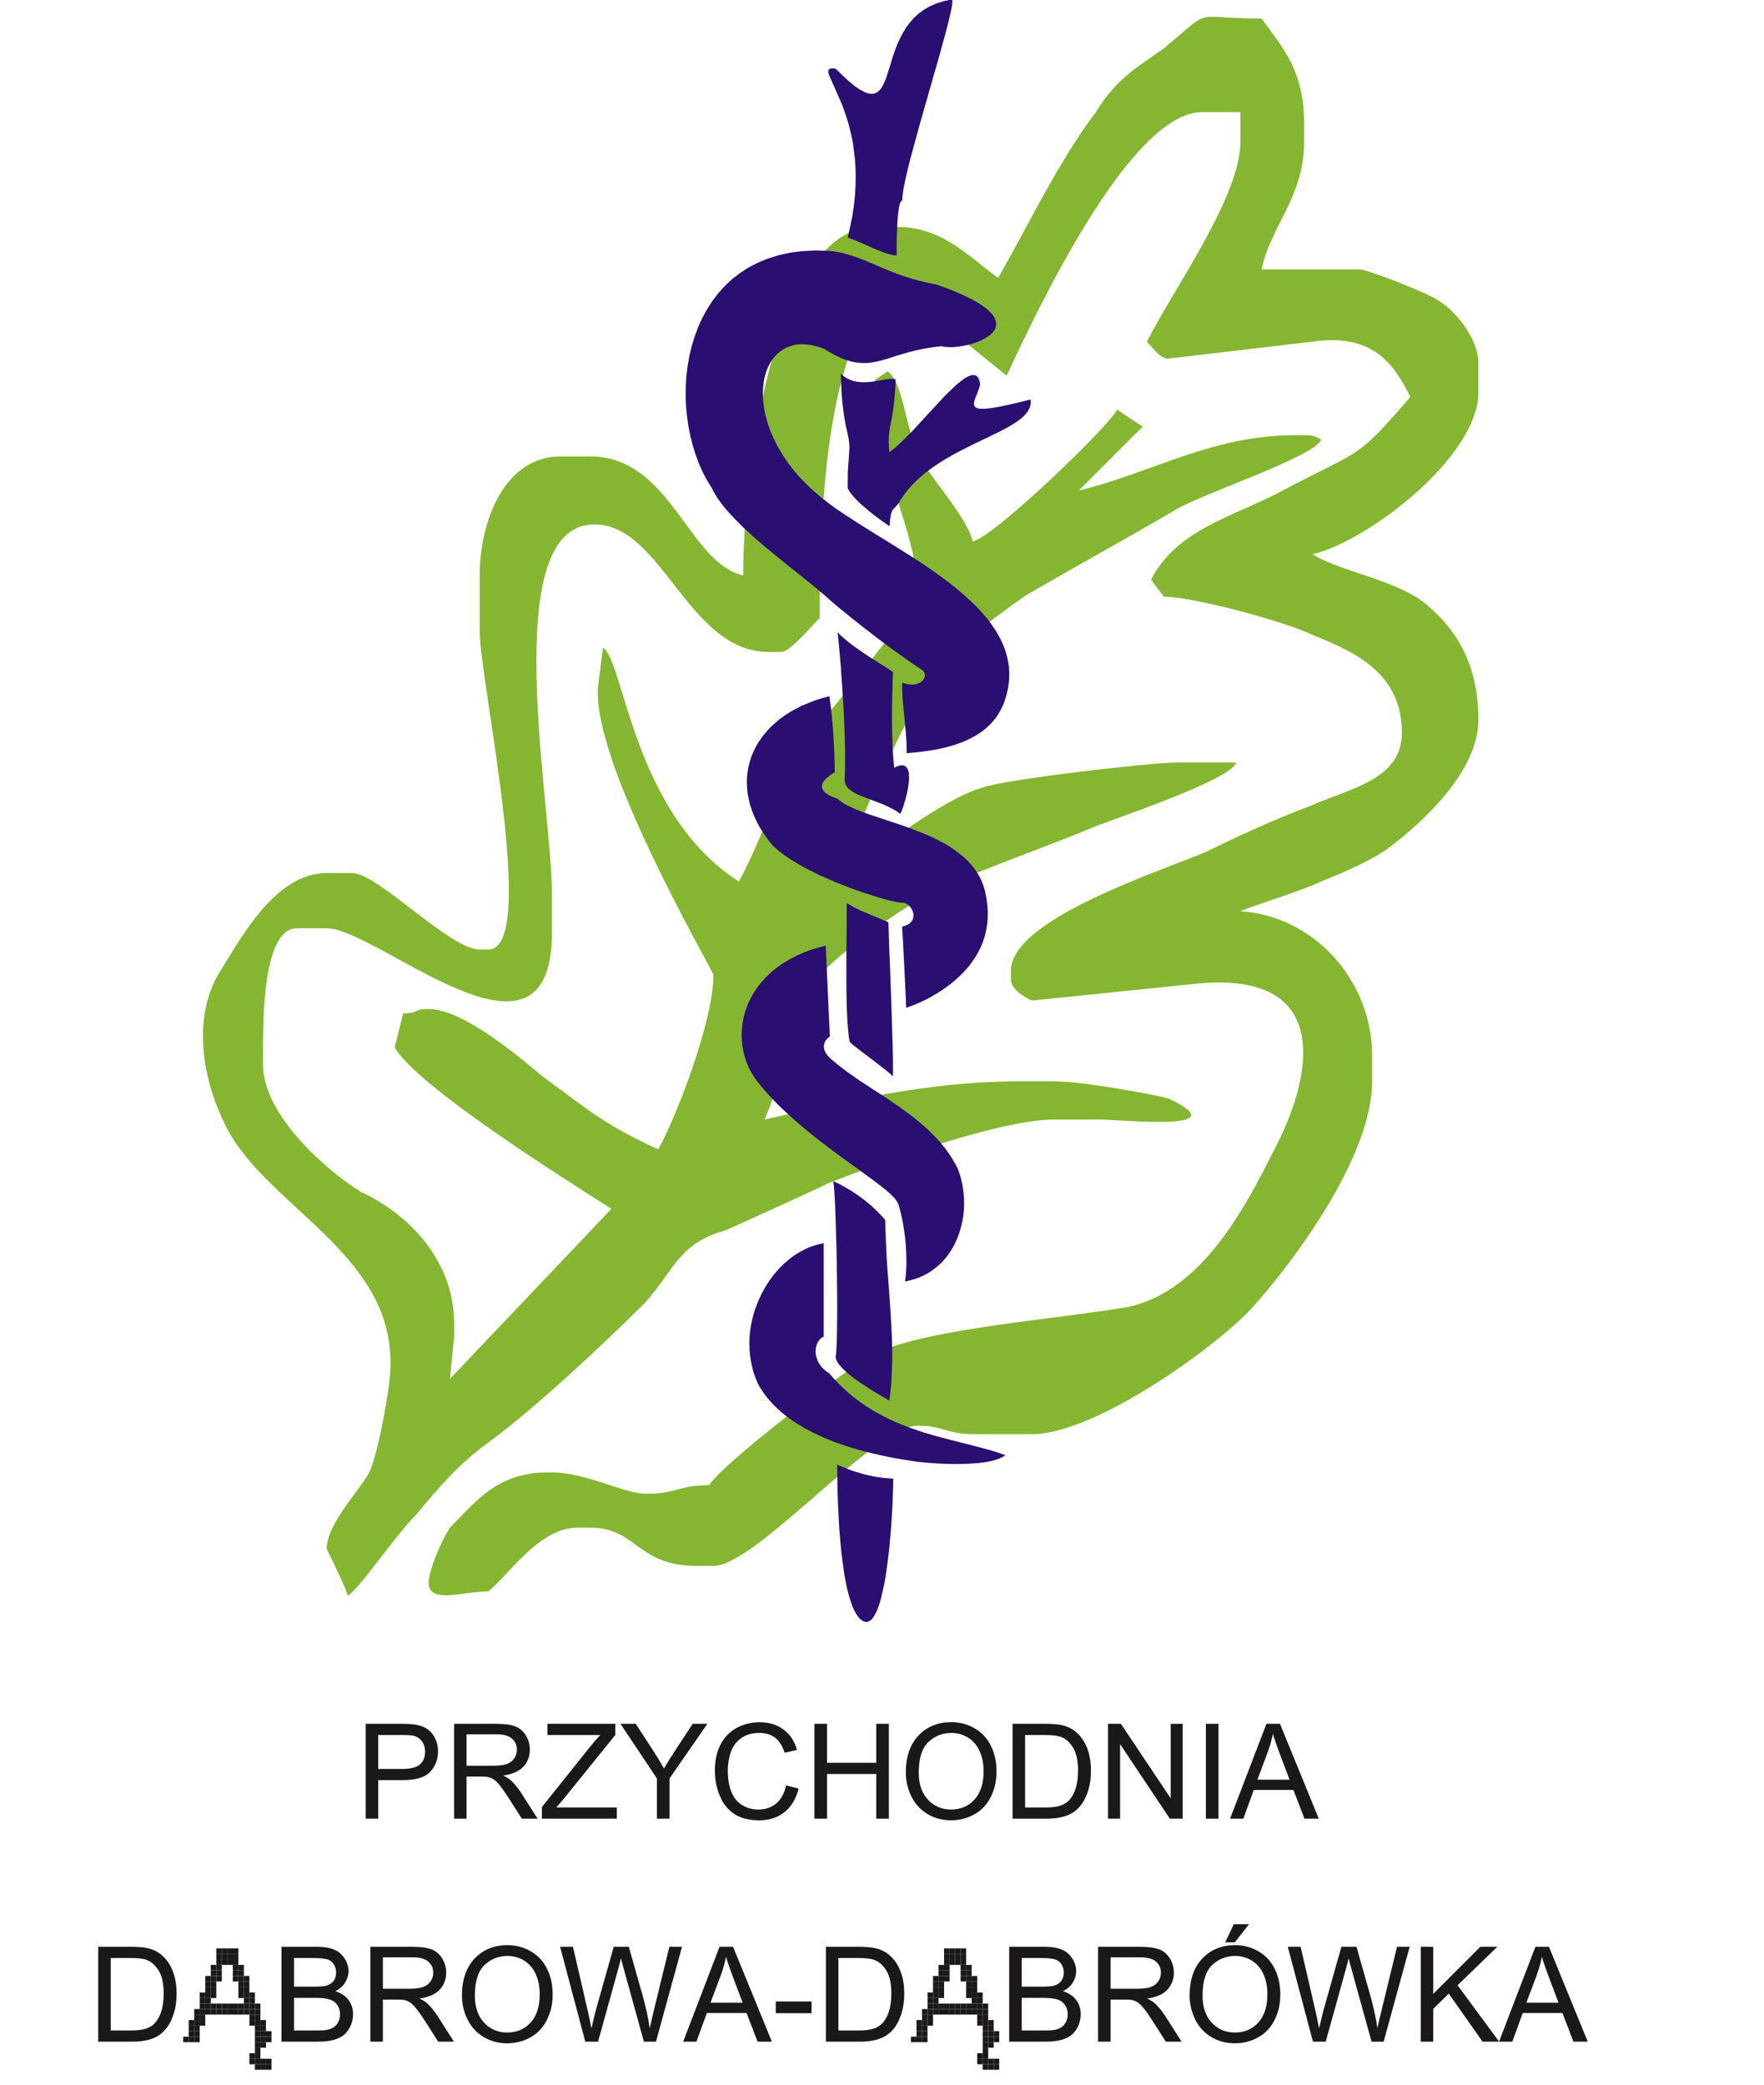 <?xml version="1.0" encoding="UTF-8"?>
<svg xmlns="http://www.w3.org/2000/svg" xmlns:xlink="http://www.w3.org/1999/xlink" width="319.7pt" height="377.7pt" viewBox="0 0 319.7 377.7" version="1.1">
<defs>
<g>
<symbol overflow="visible" id="glyph0-0">
<path style="stroke:none;" d="M 3 0 L 3 -15 L 15 -15 L 15 0 Z M 3.375 -0.375 L 14.625 -0.375 L 14.625 -14.625 L 3.375 -14.625 Z M 3.375 -0.375 "/>
</symbol>
<symbol overflow="visible" id="glyph0-1">
<path style="stroke:none;" d="M 1.859 0 L 1.859 -17.188 L 8.328 -17.188 C 9.473 -17.188 10.348 -17.129 10.953 -17.016 C 11.793 -16.879 12.5 -16.613 13.062 -16.219 C 13.633 -15.82 14.094 -15.262 14.438 -14.547 C 14.789 -13.836 14.969 -13.059 14.969 -12.219 C 14.969 -10.75 14.496 -9.508 13.562 -8.5 C 12.633 -7.488 10.957 -6.984 8.531 -6.984 L 4.125 -6.984 L 4.125 0 Z M 4.125 -9.016 L 8.562 -9.016 C 10.027 -9.016 11.07 -9.285 11.688 -9.828 C 12.309 -10.379 12.625 -11.148 12.625 -12.141 C 12.625 -12.855 12.441 -13.473 12.078 -13.984 C 11.711 -14.492 11.23 -14.832 10.641 -15 C 10.254 -15.102 9.543 -15.156 8.516 -15.156 L 4.125 -15.156 Z M 4.125 -9.016 "/>
</symbol>
<symbol overflow="visible" id="glyph0-2">
<path style="stroke:none;" d="M 1.891 0 L 1.891 -17.188 L 9.5 -17.188 C 11.027 -17.188 12.191 -17.027 12.984 -16.719 C 13.785 -16.406 14.426 -15.855 14.906 -15.078 C 15.383 -14.297 15.625 -13.434 15.625 -12.5 C 15.625 -11.281 15.227 -10.246 14.438 -9.406 C 13.645 -8.57 12.426 -8.039 10.781 -7.812 C 11.383 -7.531 11.844 -7.246 12.156 -6.969 C 12.82 -6.352 13.453 -5.586 14.047 -4.672 L 17.031 0 L 14.172 0 L 11.891 -3.578 C 11.234 -4.605 10.684 -5.395 10.25 -5.938 C 9.82 -6.488 9.434 -6.875 9.094 -7.094 C 8.758 -7.309 8.414 -7.461 8.062 -7.547 C 7.801 -7.598 7.379 -7.625 6.797 -7.625 L 4.156 -7.625 L 4.156 0 Z M 4.156 -9.594 L 9.047 -9.594 C 10.086 -9.594 10.898 -9.703 11.484 -9.922 C 12.066 -10.137 12.508 -10.484 12.812 -10.953 C 13.121 -11.418 13.281 -11.938 13.281 -12.5 C 13.281 -13.309 12.98 -13.977 12.391 -14.5 C 11.805 -15.02 10.871 -15.281 9.594 -15.281 L 4.156 -15.281 Z M 4.156 -9.594 "/>
</symbol>
<symbol overflow="visible" id="glyph0-3">
<path style="stroke:none;" d="M 0.484 0 L 0.484 -2.109 L 9.281 -13.109 C 9.902 -13.887 10.5 -14.57 11.062 -15.156 L 1.484 -15.156 L 1.484 -17.188 L 13.781 -17.188 L 13.781 -15.156 L 4.141 -3.234 L 3.094 -2.031 L 14.062 -2.031 L 14.062 0 Z M 0.484 0 "/>
</symbol>
<symbol overflow="visible" id="glyph0-4">
<path style="stroke:none;" d="M 6.688 0 L 6.688 -7.281 L 0.078 -17.188 L 2.844 -17.188 L 6.219 -12 C 6.84 -11.031 7.426 -10.059 7.969 -9.094 C 8.488 -9.988 9.113 -11 9.844 -12.125 L 13.172 -17.188 L 15.828 -17.188 L 8.969 -7.281 L 8.969 0 Z M 6.688 0 "/>
</symbol>
<symbol overflow="visible" id="glyph0-5">
<path style="stroke:none;" d="M 14.109 -6.031 L 16.391 -5.453 C 15.91 -3.586 15.051 -2.16 13.812 -1.172 C 12.57 -0.191 11.055 0.297 9.266 0.297 C 7.422 0.297 5.914 -0.078 4.75 -0.828 C 3.594 -1.586 2.711 -2.68 2.109 -4.109 C 1.504 -5.543 1.203 -7.082 1.203 -8.719 C 1.203 -10.508 1.539 -12.07 2.219 -13.406 C 2.902 -14.738 3.879 -15.75 5.141 -16.438 C 6.398 -17.121 7.789 -17.469 9.312 -17.469 C 11.027 -17.469 12.473 -17.027 13.641 -16.156 C 14.816 -15.281 15.633 -14.051 16.094 -12.469 L 13.859 -11.938 C 13.453 -13.184 12.867 -14.098 12.109 -14.672 C 11.359 -15.242 10.41 -15.531 9.266 -15.531 C 7.941 -15.531 6.836 -15.211 5.953 -14.578 C 5.066 -13.941 4.441 -13.09 4.078 -12.031 C 3.723 -10.969 3.547 -9.867 3.547 -8.734 C 3.547 -7.273 3.754 -5.996 4.172 -4.906 C 4.598 -3.812 5.258 -2.992 6.156 -2.453 C 7.059 -1.922 8.035 -1.656 9.078 -1.656 C 10.355 -1.656 11.438 -2.02 12.312 -2.75 C 13.195 -3.488 13.797 -4.582 14.109 -6.031 Z M 14.109 -6.031 "/>
</symbol>
<symbol overflow="visible" id="glyph0-6">
<path style="stroke:none;" d="M 1.922 0 L 1.922 -17.188 L 4.203 -17.188 L 4.203 -10.125 L 13.125 -10.125 L 13.125 -17.188 L 15.406 -17.188 L 15.406 0 L 13.125 0 L 13.125 -8.094 L 4.203 -8.094 L 4.203 0 Z M 1.922 0 "/>
</symbol>
<symbol overflow="visible" id="glyph0-7">
<path style="stroke:none;" d="M 1.156 -8.375 C 1.156 -11.215 1.922 -13.445 3.453 -15.062 C 4.98 -16.676 6.961 -17.484 9.391 -17.484 C 10.973 -17.484 12.398 -17.102 13.672 -16.344 C 14.949 -15.594 15.926 -14.535 16.594 -13.172 C 17.258 -11.816 17.594 -10.277 17.594 -8.562 C 17.594 -6.82 17.238 -5.262 16.531 -3.891 C 15.832 -2.516 14.836 -1.473 13.547 -0.766 C 12.254 -0.055 10.863 0.297 9.375 0.297 C 7.758 0.297 6.309 -0.094 5.031 -0.875 C 3.758 -1.652 2.793 -2.723 2.141 -4.078 C 1.484 -5.43 1.156 -6.863 1.156 -8.375 Z M 3.5 -8.328 C 3.5 -6.266 4.055 -4.633 5.172 -3.438 C 6.285 -2.25 7.68 -1.656 9.359 -1.656 C 11.074 -1.656 12.488 -2.254 13.594 -3.453 C 14.695 -4.66 15.25 -6.367 15.25 -8.578 C 15.25 -9.973 15.008 -11.191 14.531 -12.234 C 14.062 -13.285 13.367 -14.098 12.453 -14.672 C 11.547 -15.242 10.527 -15.531 9.406 -15.531 C 7.789 -15.531 6.398 -14.977 5.234 -13.875 C 4.078 -12.77 3.5 -10.918 3.5 -8.328 Z M 3.5 -8.328 "/>
</symbol>
<symbol overflow="visible" id="glyph0-8">
<path style="stroke:none;" d="M 1.859 0 L 1.859 -17.188 L 7.766 -17.188 C 9.105 -17.188 10.129 -17.102 10.828 -16.938 C 11.816 -16.707 12.656 -16.293 13.344 -15.703 C 14.246 -14.941 14.926 -13.961 15.375 -12.766 C 15.832 -11.578 16.062 -10.215 16.062 -8.688 C 16.062 -7.383 15.902 -6.227 15.594 -5.219 C 15.289 -4.207 14.898 -3.367 14.422 -2.703 C 13.953 -2.047 13.43 -1.527 12.859 -1.156 C 12.297 -0.781 11.613 -0.492 10.812 -0.297 C 10.008 -0.098 9.086 0 8.047 0 Z M 4.125 -2.031 L 7.797 -2.031 C 8.93 -2.031 9.816 -2.133 10.453 -2.344 C 11.098 -2.551 11.613 -2.848 12 -3.234 C 12.539 -3.773 12.961 -4.5 13.266 -5.406 C 13.566 -6.32 13.719 -7.426 13.719 -8.719 C 13.719 -10.52 13.418 -11.898 12.828 -12.859 C 12.234 -13.824 11.512 -14.473 10.672 -14.797 C 10.066 -15.035 9.086 -15.156 7.734 -15.156 L 4.125 -15.156 Z M 4.125 -2.031 "/>
</symbol>
<symbol overflow="visible" id="glyph0-9">
<path style="stroke:none;" d="M 1.828 0 L 1.828 -17.188 L 4.156 -17.188 L 13.188 -3.688 L 13.188 -17.188 L 15.359 -17.188 L 15.359 0 L 13.031 0 L 4.016 -13.5 L 4.016 0 Z M 1.828 0 "/>
</symbol>
<symbol overflow="visible" id="glyph0-10">
<path style="stroke:none;" d="M 2.234 0 L 2.234 -17.188 L 4.516 -17.188 L 4.516 0 Z M 2.234 0 "/>
</symbol>
<symbol overflow="visible" id="glyph0-11">
<path style="stroke:none;" d="M -0.031 0 L 6.562 -17.188 L 9.016 -17.188 L 16.047 0 L 13.453 0 L 11.453 -5.203 L 4.266 -5.203 L 2.375 0 Z M 4.922 -7.062 L 10.75 -7.062 L 8.953 -11.812 C 8.41 -13.258 8.004 -14.445 7.734 -15.375 C 7.516 -14.27 7.207 -13.176 6.812 -12.094 Z M 4.922 -7.062 "/>
</symbol>
<symbol overflow="visible" id="glyph0-12">
<path style="stroke:none;" d="M 1.766 0 L 1.766 -17.188 L 8.203 -17.188 C 9.512 -17.188 10.566 -17.008 11.359 -16.656 C 12.148 -16.312 12.77 -15.773 13.219 -15.047 C 13.676 -14.328 13.906 -13.57 13.906 -12.781 C 13.906 -12.051 13.699 -11.355 13.297 -10.703 C 12.898 -10.055 12.301 -9.535 11.5 -9.141 C 12.539 -8.836 13.336 -8.316 13.891 -7.578 C 14.449 -6.848 14.734 -5.98 14.734 -4.984 C 14.734 -4.18 14.559 -3.43 14.219 -2.734 C 13.883 -2.047 13.465 -1.512 12.969 -1.141 C 12.469 -0.766 11.836 -0.477 11.078 -0.281 C 10.328 -0.094 9.402 0 8.312 0 Z M 4.031 -9.969 L 7.75 -9.969 C 8.758 -9.969 9.484 -10.031 9.922 -10.156 C 10.492 -10.332 10.926 -10.617 11.219 -11.016 C 11.508 -11.41 11.656 -11.91 11.656 -12.516 C 11.656 -13.086 11.52 -13.586 11.25 -14.016 C 10.977 -14.449 10.586 -14.75 10.078 -14.906 C 9.566 -15.07 8.695 -15.156 7.469 -15.156 L 4.031 -15.156 Z M 4.031 -2.031 L 8.312 -2.031 C 9.039 -2.031 9.555 -2.055 9.859 -2.109 C 10.379 -2.199 10.816 -2.359 11.172 -2.578 C 11.523 -2.793 11.812 -3.113 12.031 -3.531 C 12.258 -3.945 12.375 -4.43 12.375 -4.984 C 12.375 -5.617 12.207 -6.172 11.875 -6.641 C 11.551 -7.117 11.098 -7.453 10.516 -7.641 C 9.93 -7.836 9.09 -7.938 8 -7.938 L 4.031 -7.938 Z M 4.031 -2.031 "/>
</symbol>
<symbol overflow="visible" id="glyph0-13">
<path style="stroke:none;" d="M 4.859 0 L 0.297 -17.188 L 2.625 -17.188 L 5.234 -5.922 C 5.512 -4.742 5.758 -3.57 5.969 -2.406 C 6.402 -4.238 6.66 -5.297 6.734 -5.578 L 10.016 -17.188 L 12.75 -17.188 L 15.219 -8.484 C 15.832 -6.328 16.273 -4.301 16.547 -2.406 C 16.762 -3.488 17.051 -4.734 17.406 -6.141 L 20.094 -17.188 L 22.391 -17.188 L 17.672 0 L 15.484 0 L 11.859 -13.094 C 11.555 -14.184 11.379 -14.859 11.328 -15.109 C 11.141 -14.316 10.965 -13.645 10.812 -13.094 L 7.172 0 Z M 4.859 0 "/>
</symbol>
<symbol overflow="visible" id="glyph0-14">
<path style="stroke:none;" d="M 0.766 -5.156 L 0.766 -7.281 L 7.25 -7.281 L 7.25 -5.156 Z M 0.766 -5.156 "/>
</symbol>
<symbol overflow="visible" id="glyph0-15">
<path style="stroke:none;" d="M 1.156 -8.375 C 1.156 -11.215 1.922 -13.445 3.453 -15.062 C 4.98 -16.676 6.961 -17.484 9.391 -17.484 C 10.973 -17.484 12.398 -17.102 13.672 -16.344 C 14.949 -15.594 15.926 -14.535 16.594 -13.172 C 17.258 -11.816 17.594 -10.277 17.594 -8.562 C 17.594 -6.82 17.238 -5.262 16.531 -3.891 C 15.832 -2.516 14.836 -1.473 13.547 -0.766 C 12.254 -0.055 10.863 0.297 9.375 0.297 C 7.758 0.297 6.309 -0.094 5.031 -0.875 C 3.758 -1.652 2.793 -2.723 2.141 -4.078 C 1.484 -5.43 1.156 -6.863 1.156 -8.375 Z M 3.5 -8.328 C 3.5 -6.266 4.055 -4.633 5.172 -3.438 C 6.285 -2.25 7.68 -1.656 9.359 -1.656 C 11.074 -1.656 12.488 -2.254 13.594 -3.453 C 14.695 -4.66 15.25 -6.367 15.25 -8.578 C 15.25 -9.973 15.008 -11.191 14.531 -12.234 C 14.062 -13.285 13.367 -14.098 12.453 -14.672 C 11.547 -15.242 10.527 -15.531 9.406 -15.531 C 7.789 -15.531 6.398 -14.977 5.234 -13.875 C 4.078 -12.77 3.5 -10.918 3.5 -8.328 Z M 7.609 -18 L 9.156 -21.281 L 11.922 -21.281 L 9.344 -18 Z M 7.609 -18 "/>
</symbol>
<symbol overflow="visible" id="glyph0-16">
<path style="stroke:none;" d="M 1.766 0 L 1.766 -17.188 L 4.031 -17.188 L 4.031 -8.656 L 12.562 -17.188 L 15.641 -17.188 L 8.438 -10.219 L 15.969 0 L 12.969 0 L 6.844 -8.703 L 4.031 -5.953 L 4.031 0 Z M 1.766 0 "/>
</symbol>
<symbol overflow="visible" id="glyph1-0">
<path style="stroke:none;" d="M 1.672 0 L 1.672 -7.5 L 7.672 -7.5 L 7.672 0 Z M 1.859 -0.188 L 7.484 -0.188 L 7.484 -7.312 L 1.859 -7.312 Z M 1.859 -0.188 "/>
</symbol>
<symbol overflow="visible" id="glyph1-1">
<path style="stroke:none;" d=""/>
</symbol>
<symbol overflow="visible" id="glyph2-0">
<g transform="matrix(1,0,0,1,-1,-18)">
<rect x="7" y="1" width="1" height="1"/>
<rect x="8" y="1" width="1" height="1"/>
<rect x="9" y="1" width="1" height="1"/>
<rect x="10" y="1" width="1" height="1"/>
<rect x="7" y="2" width="1" height="1"/>
<rect x="8" y="2" width="1" height="1"/>
<rect x="9" y="2" width="1" height="1"/>
<rect x="10" y="2" width="1" height="1"/>
<rect x="7" y="3" width="1" height="1"/>
<rect x="8" y="3" width="1" height="1"/>
<rect x="9" y="3" width="1" height="1"/>
<rect x="10" y="3" width="1" height="1"/>
<rect x="6" y="4" width="1" height="1"/>
<rect x="7" y="4" width="1" height="1"/>
<rect x="10" y="4" width="1" height="1"/>
<rect x="11" y="4" width="1" height="1"/>
<rect x="6" y="5" width="1" height="1"/>
<rect x="7" y="5" width="1" height="1"/>
<rect x="10" y="5" width="1" height="1"/>
<rect x="11" y="5" width="1" height="1"/>
<rect x="5" y="6" width="1" height="1"/>
<rect x="6" y="6" width="1" height="1"/>
<rect x="7" y="6" width="1" height="1"/>
<rect x="10" y="6" width="1" height="1"/>
<rect x="11" y="6" width="1" height="1"/>
<rect x="12" y="6" width="1" height="1"/>
<rect x="5" y="7" width="1" height="1"/>
<rect x="6" y="7" width="1" height="1"/>
<rect x="11" y="7" width="1" height="1"/>
<rect x="12" y="7" width="1" height="1"/>
<rect x="5" y="8" width="1" height="1"/>
<rect x="6" y="8" width="1" height="1"/>
<rect x="11" y="8" width="1" height="1"/>
<rect x="12" y="8" width="1" height="1"/>
<rect x="4" y="9" width="1" height="1"/>
<rect x="5" y="9" width="1" height="1"/>
<rect x="6" y="9" width="1" height="1"/>
<rect x="11" y="9" width="1" height="1"/>
<rect x="12" y="9" width="1" height="1"/>
<rect x="13" y="9" width="1" height="1"/>
<rect x="4" y="10" width="1" height="1"/>
<rect x="5" y="10" width="1" height="1"/>
<rect x="12" y="10" width="1" height="1"/>
<rect x="13" y="10" width="1" height="1"/>
<rect x="4" y="11" width="1" height="1"/>
<rect x="5" y="11" width="1" height="1"/>
<rect x="6" y="11" width="1" height="1"/>
<rect x="7" y="11" width="1" height="1"/>
<rect x="8" y="11" width="1" height="1"/>
<rect x="9" y="11" width="1" height="1"/>
<rect x="10" y="11" width="1" height="1"/>
<rect x="11" y="11" width="1" height="1"/>
<rect x="12" y="11" width="1" height="1"/>
<rect x="13" y="11" width="1" height="1"/>
<rect x="14" y="11" width="1" height="1"/>
<rect x="3" y="12" width="1" height="1"/>
<rect x="4" y="12" width="1" height="1"/>
<rect x="5" y="12" width="1" height="1"/>
<rect x="6" y="12" width="1" height="1"/>
<rect x="7" y="12" width="1" height="1"/>
<rect x="8" y="12" width="1" height="1"/>
<rect x="9" y="12" width="1" height="1"/>
<rect x="10" y="12" width="1" height="1"/>
<rect x="11" y="12" width="1" height="1"/>
<rect x="12" y="12" width="1" height="1"/>
<rect x="13" y="12" width="1" height="1"/>
<rect x="14" y="12" width="1" height="1"/>
<rect x="3" y="13" width="1" height="1"/>
<rect x="4" y="13" width="1" height="1"/>
<rect x="13" y="13" width="1" height="1"/>
<rect x="14" y="13" width="1" height="1"/>
<rect x="2" y="14" width="1" height="1"/>
<rect x="3" y="14" width="1" height="1"/>
<rect x="4" y="14" width="1" height="1"/>
<rect x="13" y="14" width="1" height="1"/>
<rect x="14" y="14" width="1" height="1"/>
<rect x="15" y="14" width="1" height="1"/>
<rect x="2" y="15" width="1" height="1"/>
<rect x="3" y="15" width="1" height="1"/>
<rect x="14" y="15" width="1" height="1"/>
<rect x="15" y="15" width="1" height="1"/>
<rect x="2" y="16" width="1" height="1"/>
<rect x="3" y="16" width="1" height="1"/>
<rect x="14" y="16" width="1" height="1"/>
<rect x="15" y="16" width="1" height="1"/>
<rect x="16" y="16" width="1" height="1"/>
<rect x="1" y="17" width="1" height="1"/>
<rect x="2" y="17" width="1" height="1"/>
<rect x="3" y="17" width="1" height="1"/>
<rect x="14" y="17" width="1" height="1"/>
<rect x="15" y="17" width="1" height="1"/>
<rect x="16" y="17" width="1" height="1"/>
<rect x="14" y="18" width="1" height="1"/>
<rect x="15" y="18" width="1" height="1"/>
<rect x="14" y="19" width="1" height="1"/>
<rect x="13" y="20" width="1" height="1"/>
<rect x="14" y="20" width="1" height="1"/>
<rect x="13" y="21" width="1" height="1"/>
<rect x="14" y="21" width="1" height="1"/>
<rect x="15" y="21" width="1" height="1"/>
<rect x="16" y="21" width="1" height="1"/>
<rect x="14" y="22" width="1" height="1"/>
<rect x="15" y="22" width="1" height="1"/>
<rect x="16" y="22" width="1" height="1"/>
</g>
</symbol>
</g>
</defs>
<g id="surface1">
<path style=" stroke:none;fill-rule:evenodd;fill:rgb(52.147%,71.289%,19.214%);fill-opacity:1;" d="M 182.441 68.059 C 187.832 56.508 204.777 20.309 217.871 20.309 L 224.805 20.309 L 224.805 25.699 C 224.805 35.711 212.48 52.656 207.859 61.898 C 208.629 62.668 210.168 64.98 211.711 64.98 L 237.895 61.898 C 248.68 60.359 252.531 65.75 255.609 71.91 C 245.598 83.465 247.137 81.152 232.504 88.855 C 224.031 93.477 213.25 95.789 208.629 105.031 L 210.941 108.109 C 216.332 108.109 233.273 112.73 237.895 115.043 C 245.598 118.121 254.07 121.973 254.07 132.758 C 254.07 141.227 244.828 142.77 237.895 145.848 C 231.734 148.16 224.805 151.242 218.641 154.32 C 209.398 158.172 183.211 166.645 183.211 175.887 L 183.211 177.426 C 183.211 179.738 187.062 181.277 187.062 181.277 L 217.102 178.195 C 241.746 175.887 237.895 195.141 230.965 208.234 C 225.574 219.016 217.871 233.648 204.777 236.73 C 191.684 239.043 168.578 240.582 158.566 245.203 C 153.945 247.512 130.84 265.227 128.527 269.078 C 123.137 269.078 122.367 270.617 117.746 270.617 L 116.977 270.617 C 113.125 270.617 106.191 266.77 100.031 266.77 L 99.262 266.77 C 90.02 266.77 86.168 272.16 81.547 276.781 C 80.008 279.09 77.695 284.48 77.695 286.793 C 77.695 290.645 83.859 288.332 88.48 288.332 C 92.328 285.254 97.723 276.781 104.652 276.781 L 106.965 276.781 C 115.434 276.781 115.434 283.711 126.219 283.711 L 129.301 283.711 C 137 283.711 158.566 258.297 166.27 258.297 C 170.891 258.297 171.66 259.836 176.281 259.836 L 187.062 259.836 C 198.617 259.836 220.953 243.664 227.113 236.73 C 234.047 229.027 248.68 209.773 248.68 195.91 L 248.68 191.289 C 248.68 177.426 237.895 165.875 224.805 165.105 C 226.344 164.332 236.355 161.254 239.438 159.711 C 243.289 158.172 248.68 155.863 251.762 153.551 C 257.922 148.93 267.934 139.688 267.934 130.445 C 267.934 120.434 264.082 114.273 258.691 109.652 C 253.301 105.031 242.516 103.488 237.895 100.41 C 247.91 98.098 267.934 82.695 267.934 71.141 L 267.934 65.75 C 267.934 61.129 263.312 55.738 260.23 54.195 C 259.461 53.426 247.91 48.805 246.367 48.805 L 228.652 48.805 C 230.195 41.105 236.355 35.711 236.355 25.699 L 236.355 22.621 C 236.355 12.605 232.504 8.758 228.652 3.363 C 215.562 3.363 220.184 1.055 210.941 8.758 C 205.547 12.605 202.469 14.148 198.617 20.309 C 191.684 29.551 187.062 39.562 180.902 50.348 C 175.512 46.496 170.891 41.105 162.418 41.105 L 158.566 41.105 C 140.852 41.105 134.691 83.465 134.691 104.258 C 124.68 101.949 121.598 82.695 106.965 82.695 L 101.57 82.695 C 91.559 82.695 86.938 94.246 86.938 104.258 L 86.938 114.273 C 86.938 123.516 97.723 172.035 88.48 172.035 L 86.938 172.035 C 81.547 172.035 68.453 158.172 63.832 158.172 L 59.211 158.172 C 49.969 158.172 43.809 169.727 39.957 175.887 C 34.566 184.359 36.875 195.91 40.727 203.613 C 47.66 218.246 70.766 226.719 70.766 246.742 L 70.766 247.512 C 70.766 251.363 68.453 263.688 66.914 266.77 C 65.371 269.848 59.211 276.012 59.211 280.633 C 59.211 280.633 62.293 286.793 63.062 289.102 C 65.371 287.562 71.535 278.32 75.387 274.469 C 79.238 269.848 83.086 265.227 88.48 261.375 C 96.949 255.215 110.043 242.891 116.977 235.961 C 122.367 229.801 123.137 225.18 131.609 222.867 C 131.609 222.867 147.012 215.938 150.094 214.395 C 157.797 211.316 180.902 202.844 190.914 202.844 L 199.387 202.844 C 203.238 202.844 224.805 205.152 211.711 198.992 C 208.629 198.223 196.305 195.91 190.914 195.91 L 184.754 195.91 C 167.809 195.91 152.406 199.762 138.543 202.844 C 140.082 199.762 141.621 193.602 143.164 188.98 C 146.242 180.508 143.934 182.047 149.324 175.887 C 153.945 171.266 165.5 162.793 171.66 160.484 C 180.133 156.633 189.375 153.551 198.617 149.699 C 202.469 148.16 223.262 141.227 224.031 138.148 L 213.25 138.148 C 208.629 138.148 181.672 141.227 177.82 142.77 C 170.121 145.078 159.336 154.32 153.176 157.402 C 153.176 154.32 163.188 131.984 165.5 128.906 C 166.27 126.594 172.43 117.352 173.969 116.582 L 185.523 108.109 C 194.766 102.719 203.238 98.098 212.48 92.707 C 217.102 89.625 238.668 82.695 239.438 79.613 C 237.895 78.844 237.895 78.844 235.586 78.844 L 234.816 78.844 C 219.41 78.844 208.629 85.773 195.535 88.855 L 207.09 77.301 L 202.469 74.223 C 200.926 77.301 180.133 97.328 176.281 98.098 C 175.512 94.246 169.348 87.316 167.039 83.465 C 163.957 78.074 163.957 69.602 160.875 67.289 L 158.566 68.832 C 158.566 85.004 166.27 95.789 166.27 107.34 L 166.27 108.879 C 166.27 108.879 150.094 129.676 147.785 131.984 C 140.852 141.227 139.312 149.699 133.922 159.711 C 114.664 147.391 113.125 119.664 109.273 117.352 L 108.504 123.516 C 106.191 136.605 129.301 175.887 129.301 176.656 C 129.301 185.129 122.367 202.844 119.285 208.234 C 109.273 203.613 106.965 201.301 98.492 195.141 C 93.871 191.289 83.859 182.816 77.695 182.816 C 74.613 182.816 76.156 183.59 73.074 183.59 L 71.535 189.75 C 75.387 196.68 102.344 213.625 110.812 219.016 L 81.547 249.824 L 82.316 242.121 L 82.316 239.812 C 82.316 228.258 73.844 219.785 65.371 215.938 C 59.211 212.086 47.66 202.074 47.66 192.832 L 47.66 191.289 C 47.66 184.359 47.66 168.184 53.82 168.184 L 59.211 168.184 C 68.453 168.184 100.031 197.453 100.031 168.953 L 100.031 162.023 C 100.031 145.848 90.02 95.016 107.734 95.016 C 120.055 95.016 124.68 118.121 139.312 118.121 L 141.621 118.121 C 143.164 118.121 147.012 113.5 148.555 111.961 C 148.555 90.395 150.094 59.59 162.418 51.887 Z M 182.441 68.059 "/>
<path style=" stroke:none;fill-rule:evenodd;fill:rgb(16.869%,5.489%,44.701%);fill-opacity:1;" d="M 162.504 46.281 L 162.309 46.281 L 162.094 46.242 L 161.859 46.223 L 161.625 46.164 L 161.133 46.047 L 160.605 45.887 L 160.035 45.691 L 159.469 45.457 L 158.863 45.223 L 158.254 44.969 L 157.02 44.418 L 155.805 43.891 L 155.219 43.656 L 154.648 43.418 L 154.121 43.223 L 153.629 43.047 L 154.102 41.012 L 154.492 39.051 L 154.766 37.152 L 154.961 35.328 L 155.059 33.586 L 155.078 31.898 L 155.043 30.293 L 154.941 28.766 L 154.766 27.316 L 154.57 25.926 L 154.316 24.613 L 154.023 23.359 L 153.711 22.184 L 153.355 21.086 L 153.004 20.047 L 152.652 19.066 L 151.262 15.875 L 150.301 13.719 L 150.184 13.348 L 150.125 13.035 L 150.145 12.777 L 150.223 12.582 L 150.398 12.465 L 150.652 12.406 L 151.023 12.406 L 151.477 12.465 L 152.73 13.699 L 153.863 14.738 L 154.863 15.562 L 155.766 16.188 L 156.57 16.617 L 157.254 16.895 L 157.883 17.012 L 158.41 16.953 L 158.883 16.777 L 159.312 16.461 L 159.664 16.051 L 159.996 15.5 L 160.293 14.875 L 160.586 14.168 L 160.84 13.387 L 161.113 12.543 L 161.391 11.66 L 161.664 10.723 L 161.977 9.762 L 162.328 8.781 L 162.723 7.801 L 163.172 6.844 L 163.68 5.883 L 164.25 4.941 L 164.914 4.059 L 165.66 3.219 L 166.5 2.453 L 167.461 1.75 L 168.52 1.141 L 169.734 0.613 L 171.066 0.199 L 172.535 -0.094 L 172.594 0.082 L 172.594 0.434 L 172.555 0.926 L 172.438 1.551 L 172.281 2.336 L 172.066 3.219 L 171.832 4.238 L 171.539 5.336 L 170.871 7.82 L 170.105 10.605 L 169.246 13.582 L 168.363 16.676 L 167.461 19.832 L 166.582 22.926 L 165.758 25.926 L 165.012 28.707 L 164.68 30 L 164.387 31.215 L 164.133 32.332 L 163.918 33.348 L 163.738 34.25 L 163.621 35.035 L 163.543 35.699 L 163.543 36.211 L 163.523 36.289 L 163.445 36.367 L 163.367 36.426 L 163.289 36.504 L 163.211 36.641 L 163.113 36.875 L 163.016 37.191 L 162.918 37.66 L 162.84 38.246 L 162.742 39.031 L 162.66 39.992 L 162.605 41.188 L 162.543 42.617 L 162.504 44.301 Z M 162.504 46.281 "/>
<path style=" stroke:none;fill-rule:evenodd;fill:rgb(16.869%,5.489%,44.701%);fill-opacity:1;" d="M 153.629 88.441 L 153.629 87.305 L 153.648 86.48 L 153.648 85.855 L 153.668 85.324 L 153.711 84.777 L 153.746 84.074 L 153.828 83.113 L 153.906 81.781 L 153.945 81.172 L 153.926 80.605 L 153.887 80.094 L 153.809 79.586 L 153.609 78.547 L 153.336 77.332 L 153.199 76.629 L 153.043 75.805 L 152.906 74.863 L 152.77 73.785 L 152.633 72.551 L 152.531 71.141 L 152.453 69.535 L 152.375 67.715 L 152.711 67.988 L 153.023 68.242 L 153.355 68.457 L 153.711 68.652 L 154.043 68.809 L 154.395 68.926 L 154.746 69.047 L 155.121 69.125 L 155.473 69.184 L 155.844 69.223 L 156.195 69.242 L 156.551 69.262 L 156.922 69.242 L 157.625 69.203 L 157.98 69.164 L 159.332 68.949 L 160.547 68.73 L 161.074 68.672 L 161.566 68.633 L 161.781 68.652 L 161.977 68.672 L 162.172 68.711 L 162.328 68.789 L 162.25 70.301 L 162.152 71.613 L 162.055 72.766 L 161.938 73.785 L 161.801 74.648 L 161.684 75.434 L 161.547 76.098 L 161.43 76.727 L 161.328 77.293 L 161.23 77.863 L 161.152 78.41 L 161.094 78.98 L 161.074 79.605 L 161.074 80.27 L 161.113 81.035 L 161.172 81.918 L 161.703 81.527 L 162.25 81.094 L 162.82 80.586 L 163.406 80.035 L 164.016 79.449 L 164.641 78.801 L 165.289 78.156 L 165.934 77.469 L 168.578 74.59 L 171.164 71.809 L 171.793 71.18 L 172.398 70.594 L 172.988 70.043 L 173.535 69.535 L 174.086 69.105 L 174.594 68.711 L 175.082 68.398 L 175.535 68.164 L 175.945 68.008 L 176.316 67.949 L 176.668 67.969 L 176.965 68.105 L 177.199 68.34 L 177.414 68.672 L 177.551 69.145 L 177.648 69.73 L 177.16 71.102 L 176.711 72.277 L 176.629 72.531 L 176.57 72.766 L 176.531 72.984 L 176.512 73.18 L 176.531 73.375 L 176.594 73.531 L 176.668 73.668 L 176.809 73.785 L 176.965 73.902 L 177.18 73.98 L 177.434 74.023 L 177.746 74.062 L 178.551 74.062 L 179.039 74.004 L 179.59 73.945 L 180.215 73.844 L 180.922 73.727 L 181.688 73.57 L 182.527 73.395 L 184.488 72.945 L 186.777 72.375 L 186.82 72.945 L 186.742 73.473 L 186.562 73.98 L 186.289 74.492 L 185.938 74.961 L 185.508 75.434 L 184.977 75.883 L 184.391 76.332 L 183.723 76.766 L 183 77.215 L 182.215 77.645 L 181.391 78.078 L 179.609 78.957 L 177.688 79.879 L 176.691 80.352 L 175.691 80.859 L 174.672 81.367 L 173.633 81.898 L 172.613 82.445 L 171.594 83.035 L 170.598 83.641 L 169.617 84.289 L 168.656 84.953 L 167.715 85.66 L 166.836 86.402 L 165.973 87.188 L 165.172 88.031 L 164.406 88.891 L 163.719 89.812 L 163.074 90.793 L 162.879 91.125 L 162.68 91.398 L 162.504 91.613 L 162.328 91.793 L 162.055 92.086 L 161.82 92.359 L 161.703 92.535 L 161.625 92.73 L 161.527 92.988 L 161.445 93.281 L 161.391 93.652 L 161.328 94.121 L 161.27 94.672 L 161.23 95.336 L 160.566 94.887 L 159.645 94.238 L 159.117 93.848 L 158.566 93.438 L 157.98 92.988 L 157.391 92.496 L 156.805 92.008 L 156.215 91.496 L 155.668 90.988 L 155.141 90.461 L 154.668 89.949 L 154.258 89.441 L 154.062 89.184 L 153.906 88.93 L 153.746 88.676 Z M 153.629 88.441 "/>
<path style=" stroke:none;fill-rule:evenodd;fill:rgb(16.869%,5.489%,44.701%);fill-opacity:1;" d="M 161.84 121.844 L 161.84 121.805 L 161.801 121.746 L 161.703 121.668 L 161.566 121.57 L 161.211 121.336 L 160.723 121.004 L 159.43 120.199 L 157.863 119.199 L 157.02 118.652 L 156.156 118.062 L 155.316 117.477 L 154.492 116.887 L 153.711 116.281 L 152.984 115.676 L 152.652 115.379 L 152.336 115.105 L 152.062 114.812 L 151.809 114.539 L 152.004 116.516 L 152.258 119.297 L 152.395 120.945 L 152.512 122.707 L 152.652 124.566 L 152.77 126.508 L 152.887 128.484 L 152.984 130.484 L 153.062 132.465 L 153.121 134.402 L 153.16 136.266 L 153.16 138.047 L 153.141 139.691 L 153.082 141.203 L 153.102 141.496 L 153.141 141.77 L 153.219 142.043 L 153.336 142.277 L 153.473 142.516 L 153.648 142.73 L 153.844 142.945 L 154.082 143.121 L 154.316 143.316 L 154.59 143.492 L 154.883 143.668 L 155.199 143.828 L 155.883 144.141 L 156.629 144.434 L 158.234 145.043 L 159.918 145.688 L 160.352 145.863 L 160.762 146.059 L 161.191 146.258 L 161.605 146.473 L 161.996 146.688 L 162.406 146.922 L 162.781 147.176 L 163.172 147.449 L 163.25 147.293 L 163.406 146.941 L 163.602 146.395 L 163.84 145.707 L 164.074 144.902 L 164.309 144.023 L 164.406 143.57 L 164.504 143.102 L 164.582 142.652 L 164.641 142.18 L 164.699 141.75 L 164.738 141.301 L 164.758 140.887 L 164.738 140.496 L 164.719 140.125 L 164.66 139.789 L 164.562 139.477 L 164.445 139.223 L 164.289 139.008 L 164.094 138.832 L 163.855 138.711 L 163.582 138.656 L 163.27 138.676 L 162.918 138.73 L 162.504 138.891 L 162.055 139.105 L 161.938 137.852 L 161.84 136.52 L 161.762 135.188 L 161.684 132.445 L 161.664 131.094 L 161.664 128.465 L 161.703 126.117 L 161.762 124.137 L 161.801 122.668 Z M 161.84 121.844 "/>
<path style=" stroke:none;fill-rule:evenodd;fill:rgb(16.869%,5.489%,44.701%);fill-opacity:1;" d="M 161.016 167.102 L 160.152 166.73 L 159.215 166.316 L 158.195 165.906 L 157.176 165.477 L 156.156 165.043 L 155.176 164.574 L 154.707 164.34 L 154.258 164.086 L 153.844 163.848 L 153.453 163.594 L 153.453 165.887 L 153.434 168.965 L 153.395 172.547 L 153.395 178.309 L 153.414 180.168 L 153.453 181.992 L 153.512 183.676 L 153.59 185.242 L 153.711 186.613 L 153.766 187.242 L 153.828 187.809 L 153.906 188.301 L 154.004 188.73 L 154.121 188.887 L 154.375 189.121 L 154.746 189.438 L 155.199 189.789 L 156.312 190.652 L 157.586 191.609 L 158.902 192.609 L 160.133 193.57 L 160.684 194 L 161.152 194.395 L 161.527 194.727 L 161.801 195.02 L 161.82 194.824 L 161.84 194.492 L 161.84 192 L 161.801 190.18 L 161.664 185.773 L 161.508 180.816 L 161.328 175.879 L 161.152 171.547 L 161.055 168.434 Z M 161.016 167.102 "/>
<path style=" stroke:none;fill-rule:evenodd;fill:rgb(16.869%,5.489%,44.701%);fill-opacity:1;" d="M 150.984 214.004 L 151.496 214.219 L 152.023 214.473 L 152.574 214.77 L 153.16 215.082 L 153.746 215.434 L 154.375 215.805 L 154.98 216.219 L 155.609 216.648 L 156.254 217.117 L 156.883 217.609 L 157.508 218.117 L 158.117 218.645 L 158.723 219.215 L 159.312 219.801 L 159.898 220.41 L 160.43 221.039 L 160.488 223.25 L 160.586 225.426 L 160.684 227.582 L 160.82 229.715 L 161.133 233.867 L 161.41 237.965 L 161.527 239.961 L 161.625 241.961 L 161.664 242.961 L 161.684 243.957 L 161.703 244.938 L 161.703 245.918 L 161.684 246.918 L 161.664 247.898 L 161.625 248.875 L 161.508 250.836 L 161.41 251.816 L 161.312 252.793 L 161.172 253.773 L 160.273 253.227 L 158.961 252.461 L 158.195 251.992 L 157.391 251.48 L 156.57 250.953 L 155.746 250.406 L 154.941 249.836 L 154.18 249.25 L 153.809 248.953 L 153.473 248.66 L 153.141 248.367 L 152.828 248.074 L 152.551 247.781 L 152.297 247.484 L 152.062 247.211 L 151.867 246.938 L 151.711 246.664 L 151.574 246.387 L 151.477 246.133 L 151.438 245.879 L 151.496 245.488 L 151.555 244.938 L 151.594 244.273 L 151.633 243.508 L 151.691 241.629 L 151.711 239.434 L 151.73 236.945 L 151.711 234.281 L 151.691 231.48 L 151.652 228.656 L 151.594 225.875 L 151.516 223.211 L 151.438 220.742 L 151.359 218.547 L 151.262 216.688 L 151.164 215.277 L 151.121 214.75 L 151.082 214.355 L 151.023 214.102 Z M 150.984 214.004 "/>
<path style=" stroke:none;fill-rule:evenodd;fill:rgb(16.869%,5.489%,44.701%);fill-opacity:1;" d="M 161.879 267.898 L 161.879 269.133 L 161.82 270.684 L 161.762 272.484 L 161.645 274.504 L 161.508 276.637 L 161.312 278.871 L 161.211 280.008 L 161.094 281.145 L 160.82 283.379 L 160.664 284.473 L 160.508 285.551 L 160.332 286.59 L 160.133 287.57 L 159.918 288.531 L 159.703 289.41 L 159.488 290.254 L 159.234 291.02 L 158.98 291.703 L 158.703 292.309 L 158.41 292.82 L 158.098 293.25 L 157.785 293.566 L 157.453 293.762 L 157.098 293.859 L 156.727 293.82 L 156.371 293.684 L 156.039 293.445 L 155.707 293.152 L 155.414 292.762 L 155.121 292.332 L 154.844 291.82 L 154.57 291.234 L 154.336 290.605 L 154.102 289.902 L 153.863 289.156 L 153.668 288.352 L 153.453 287.512 L 153.277 286.629 L 153.102 285.688 L 152.945 284.73 L 152.809 283.711 L 152.672 282.672 L 152.531 281.613 L 152.414 280.516 L 152.316 279.402 L 152.219 278.266 L 152.121 277.109 L 152.043 275.934 L 151.984 274.758 L 151.867 272.387 L 151.789 270.016 L 151.75 267.645 L 151.73 265.332 L 152.258 265.59 L 152.809 265.824 L 153.375 266.059 L 153.965 266.273 L 154.551 266.488 L 155.176 266.684 L 155.805 266.879 L 156.453 267.059 L 157.098 267.234 L 157.766 267.371 L 158.43 267.508 L 159.117 267.625 L 159.801 267.723 L 160.488 267.801 L 161.191 267.859 Z M 161.879 267.898 "/>
<path style=" stroke:none;fill-rule:evenodd;fill:rgb(16.869%,5.489%,44.701%);fill-opacity:1;" d="M 169.637 51.531 L 168.793 51.375 L 167.992 51.199 L 167.188 51.023 L 166.441 50.824 L 165.699 50.629 L 164.992 50.414 L 164.309 50.199 L 163.66 49.984 L 162.387 49.531 L 161.191 49.062 L 160.055 48.594 L 158.961 48.121 L 157.902 47.672 L 156.863 47.238 L 155.824 46.828 L 154.785 46.457 L 154.258 46.281 L 153.727 46.121 L 153.18 45.969 L 152.633 45.828 L 152.082 45.711 L 151.516 45.613 L 150.926 45.516 L 150.32 45.457 L 147.832 45.379 L 145.48 45.496 L 143.246 45.77 L 141.172 46.223 L 139.211 46.828 L 137.391 47.574 L 135.703 48.434 L 134.137 49.453 L 132.688 50.57 L 131.375 51.805 L 130.16 53.137 L 129.082 54.566 L 128.121 56.074 L 127.262 57.645 L 126.516 59.289 L 125.887 60.992 L 125.359 62.738 L 124.93 64.52 L 124.617 66.324 L 124.398 68.145 L 124.281 69.984 L 124.262 71.828 L 124.34 73.668 L 124.52 75.492 L 124.773 77.273 L 125.125 79.035 L 125.555 80.742 L 126.086 82.406 L 126.672 84.012 L 127.359 85.543 L 128.121 86.992 L 128.965 88.363 L 129.277 88.969 L 129.629 89.598 L 130.023 90.223 L 130.473 90.852 L 130.941 91.496 L 131.473 92.145 L 132.039 92.789 L 132.629 93.438 L 133.254 94.102 L 133.902 94.75 L 134.566 95.418 L 135.273 96.082 L 135.98 96.73 L 136.703 97.375 L 137.449 98.043 L 138.211 98.688 L 139.738 99.961 L 141.27 101.215 L 142.797 102.449 L 144.285 103.625 L 145.695 104.762 L 147.047 105.84 L 148.262 106.859 L 149.379 107.797 L 150.262 108.582 L 151.219 109.406 L 152.219 110.246 L 153.258 111.09 L 154.336 111.969 L 155.453 112.852 L 156.59 113.754 L 157.746 114.637 L 158.902 115.535 L 160.078 116.418 L 161.25 117.281 L 162.426 118.141 L 163.582 118.965 L 164.719 119.77 L 165.836 120.531 L 166.914 121.258 L 167.07 121.355 L 167.207 121.473 L 167.324 121.57 L 167.422 121.688 L 167.5 121.824 L 167.559 121.961 L 167.598 122.098 L 167.617 122.238 L 167.637 122.375 L 167.617 122.512 L 167.578 122.668 L 167.539 122.805 L 167.48 122.941 L 167.402 123.078 L 167.305 123.195 L 167.188 123.332 L 167.07 123.453 L 166.914 123.551 L 166.758 123.668 L 166.582 123.746 L 166.402 123.824 L 166.207 123.902 L 165.992 123.961 L 165.758 124 L 165.523 124.02 L 164.992 124.02 L 164.719 123.98 L 164.426 123.941 L 164.133 123.863 L 163.816 123.785 L 163.484 123.668 L 163.504 124.547 L 163.523 125.41 L 163.562 126.234 L 163.621 127.035 L 163.758 128.582 L 163.918 130.074 L 164.055 131.582 L 164.191 133.109 L 164.25 133.895 L 164.289 134.719 L 164.309 135.578 L 164.328 136.461 L 165.504 136.363 L 166.617 136.246 L 167.715 136.105 L 168.754 135.949 L 169.734 135.773 L 170.676 135.578 L 171.594 135.363 L 172.438 135.129 L 173.262 134.871 L 174.043 134.598 L 174.77 134.305 L 175.477 133.992 L 176.121 133.656 L 176.746 133.324 L 177.336 132.953 L 177.883 132.582 L 178.414 132.191 L 178.883 131.777 L 179.336 131.367 L 179.766 130.914 L 180.508 130.016 L 180.844 129.523 L 181.137 129.035 L 181.41 128.527 L 181.668 128.016 L 181.902 127.488 L 182.098 126.938 L 182.273 126.391 L 182.43 125.82 L 182.566 125.234 L 182.703 124.645 L 182.883 123.254 L 182.918 121.883 L 182.82 120.551 L 182.586 119.238 L 182.234 117.965 L 181.766 116.73 L 181.176 115.496 L 180.488 114.32 L 179.707 113.145 L 178.844 112.012 L 177.883 110.895 L 176.867 109.797 L 175.75 108.738 L 174.594 107.68 L 173.379 106.66 L 172.105 105.645 L 170.793 104.664 L 169.441 103.684 L 168.07 102.723 L 166.66 101.785 L 165.25 100.863 L 163.816 99.961 L 162.387 99.059 L 160.957 98.18 L 158.137 96.434 L 155.414 94.73 L 154.121 93.887 L 152.848 93.066 L 151.633 92.242 L 150.496 91.418 L 148.852 90.145 L 147.324 88.852 L 145.949 87.52 L 144.676 86.188 L 143.539 84.816 L 142.523 83.445 L 141.621 82.055 L 140.816 80.684 L 140.152 79.293 L 139.562 77.941 L 139.113 76.59 L 138.742 75.277 L 138.484 74.004 L 138.328 72.75 L 138.25 71.535 L 138.289 70.379 L 138.406 69.262 L 138.605 68.223 L 138.898 67.242 L 139.27 66.344 L 139.738 65.5 L 140.27 64.754 L 140.875 64.109 L 141.562 63.539 L 142.324 63.07 L 143.148 62.738 L 144.031 62.484 L 144.992 62.363 L 145.988 62.387 L 147.066 62.52 L 148.184 62.797 L 149.379 63.207 L 150.164 63.699 L 150.926 64.129 L 151.652 64.5 L 152.336 64.812 L 152.984 65.09 L 153.629 65.305 L 154.219 65.48 L 154.805 65.617 L 155.375 65.695 L 155.941 65.754 L 156.473 65.773 L 157.02 65.773 L 157.527 65.734 L 158.059 65.656 L 158.586 65.578 L 159.117 65.461 L 159.664 65.324 L 160.215 65.164 L 160.762 65.012 L 161.348 64.832 L 162.562 64.441 L 163.875 64.051 L 164.582 63.852 L 165.305 63.656 L 166.09 63.461 L 166.895 63.285 L 167.754 63.129 L 168.676 62.973 L 169.637 62.836 L 170.637 62.719 L 171.027 62.816 L 171.496 62.875 L 172.027 62.895 L 172.594 62.895 L 173.203 62.855 L 173.848 62.777 L 174.496 62.68 L 175.16 62.539 L 175.848 62.387 L 176.492 62.188 L 177.141 61.953 L 177.766 61.699 L 178.336 61.406 L 178.863 61.109 L 179.355 60.758 L 179.766 60.406 L 180.098 60.012 L 180.355 59.602 L 180.488 59.152 L 180.551 58.699 L 180.488 58.211 L 180.312 57.703 L 180 57.172 L 179.531 56.625 L 178.922 56.035 L 178.16 55.449 L 177.219 54.84 L 176.102 54.215 L 174.789 53.57 L 173.301 52.902 L 171.574 52.215 Z M 169.637 51.531 "/>
<path style=" stroke:none;fill-rule:evenodd;fill:rgb(16.869%,5.489%,44.701%);fill-opacity:1;" d="M 150.32 126.137 L 150.516 127.605 L 150.691 129.172 L 150.848 130.816 L 151.004 132.543 L 151.102 134.324 L 151.199 136.168 L 151.262 138.027 L 151.281 139.926 L 150.848 140.184 L 150.477 140.438 L 150.145 140.691 L 149.867 140.926 L 149.633 141.141 L 149.438 141.379 L 149.262 141.594 L 149.145 141.789 L 149.047 141.984 L 148.988 142.18 L 148.969 142.375 L 148.969 142.555 L 148.988 142.711 L 149.047 142.887 L 149.105 143.043 L 149.203 143.199 L 149.438 143.473 L 149.574 143.609 L 149.73 143.73 L 150.066 143.965 L 150.438 144.16 L 150.789 144.336 L 151.164 144.492 L 151.496 144.609 L 151.809 144.727 L 152.277 145.121 L 152.848 145.512 L 153.473 145.863 L 154.18 146.215 L 154.941 146.57 L 155.766 146.902 L 156.648 147.234 L 157.57 147.57 L 159.508 148.215 L 161.586 148.902 L 162.641 149.254 L 164.797 149.996 L 165.875 150.41 L 166.953 150.84 L 168.012 151.27 L 169.066 151.742 L 170.086 152.25 L 171.086 152.781 L 172.047 153.348 L 172.969 153.957 L 173.828 154.602 L 174.672 155.289 L 175.434 156.012 L 176.141 156.797 L 176.77 157.621 L 177.336 158.5 L 177.828 159.441 L 178.219 160.441 L 178.531 161.48 L 178.785 162.812 L 178.961 164.105 L 179.02 165.32 L 179 166.516 L 178.883 167.648 L 178.688 168.746 L 178.434 169.785 L 178.082 170.785 L 177.688 171.727 L 177.219 172.645 L 176.711 173.508 L 176.141 174.332 L 175.555 175.113 L 174.906 175.84 L 174.242 176.543 L 173.555 177.191 L 172.871 177.797 L 172.145 178.387 L 171.418 178.914 L 170.715 179.406 L 169.988 179.875 L 169.285 180.285 L 168.617 180.68 L 167.953 181.031 L 167.324 181.344 L 166.719 181.617 L 166.168 181.855 L 165.66 182.07 L 164.816 182.383 L 164.23 182.578 L 164.211 182.246 L 164.172 181.129 L 164.094 179.406 L 163.992 177.23 L 163.875 174.82 L 163.738 172.332 L 163.621 169.961 L 163.484 167.883 L 163.816 167.805 L 164.094 167.707 L 164.367 167.59 L 164.582 167.473 L 164.797 167.336 L 164.973 167.18 L 165.109 167.023 L 165.25 166.867 L 165.348 166.691 L 165.426 166.516 L 165.484 166.336 L 165.523 166.141 L 165.543 165.965 L 165.543 165.574 L 165.504 165.398 L 165.445 165.203 L 165.387 165.023 L 165.305 164.848 L 165.207 164.672 L 165.109 164.516 L 164.992 164.359 L 164.875 164.223 L 164.738 164.086 L 164.602 163.965 L 164.445 163.848 L 164.289 163.75 L 164.133 163.672 L 163.973 163.613 L 163.797 163.574 L 163.621 163.555 L 163.445 163.555 L 163.23 163.535 L 162.918 163.496 L 162.543 163.438 L 162.113 163.34 L 161.035 163.105 L 159.762 162.75 L 158.293 162.301 L 156.668 161.793 L 155.824 161.496 L 154.941 161.184 L 154.043 160.852 L 152.199 160.148 L 151.281 159.773 L 150.34 159.363 L 149.418 158.953 L 148.477 158.539 L 147.574 158.09 L 146.676 157.637 L 145.793 157.188 L 144.93 156.699 L 144.109 156.207 L 143.305 155.719 L 142.543 155.211 L 141.816 154.699 L 141.152 154.172 L 140.523 153.641 L 139.957 153.094 L 139.133 152.055 L 138.406 151.016 L 137.742 149.977 L 137.172 148.922 L 136.684 147.883 L 136.273 146.824 L 135.938 145.785 L 135.684 144.727 L 135.488 143.711 L 135.391 142.672 L 135.352 141.672 L 135.391 140.652 L 135.508 139.672 L 135.703 138.695 L 135.961 137.754 L 136.273 136.812 L 136.684 135.91 L 137.133 135.012 L 137.684 134.148 L 138.27 133.324 L 138.938 132.523 L 139.66 131.738 L 140.465 131.012 L 141.309 130.289 L 142.227 129.621 L 143.207 128.996 L 144.246 128.406 L 145.344 127.859 L 146.5 127.371 L 147.715 126.898 L 148.988 126.488 Z M 150.32 126.137 "/>
<path style=" stroke:none;fill-rule:evenodd;fill:rgb(16.869%,5.489%,44.701%);fill-opacity:1;" d="M 149.652 171.312 L 150.398 187.789 L 150.145 187.984 L 149.926 188.184 L 149.73 188.398 L 149.574 188.633 L 149.457 188.867 L 149.379 189.121 L 149.32 189.375 L 149.32 189.633 L 149.34 189.906 L 149.398 190.18 L 149.496 190.453 L 149.633 190.73 L 149.828 191.023 L 150.047 191.297 L 150.301 191.59 L 150.613 191.883 L 151.301 192.453 L 152.004 193.02 L 152.73 193.59 L 153.453 194.137 L 154.219 194.668 L 154.98 195.215 L 155.746 195.742 L 156.531 196.254 L 158.137 197.312 L 159.742 198.352 L 161.348 199.406 L 162.938 200.504 L 163.719 201.074 L 164.504 201.641 L 165.27 202.211 L 166.031 202.816 L 166.777 203.426 L 167.5 204.051 L 168.207 204.699 L 168.891 205.363 L 169.578 206.07 L 170.227 206.773 L 170.852 207.52 L 171.441 208.262 L 172.008 209.066 L 172.555 209.891 L 173.047 210.73 L 173.535 211.613 L 173.809 212.375 L 174.066 213.16 L 174.262 213.945 L 174.438 214.75 L 174.555 215.551 L 174.652 216.355 L 174.711 217.176 L 174.73 218 L 174.711 218.805 L 174.652 219.625 L 174.555 220.43 L 174.418 221.215 L 174.242 222.016 L 174.043 222.781 L 173.789 223.543 L 173.516 224.289 L 173.203 225.016 L 172.852 225.719 L 172.457 226.406 L 172.027 227.07 L 171.559 227.699 L 171.047 228.305 L 170.52 228.875 L 169.93 229.402 L 169.324 229.891 L 168.676 230.363 L 167.992 230.773 L 167.266 231.145 L 166.52 231.48 L 165.719 231.754 L 164.895 231.988 L 164.035 232.184 L 164.113 231.5 L 164.191 230.754 L 164.23 229.973 L 164.27 229.129 L 164.27 228.266 L 164.25 227.383 L 164.211 226.465 L 164.152 225.523 L 164.074 224.582 L 163.957 223.621 L 163.816 222.684 L 163.66 221.742 L 163.484 220.801 L 163.289 219.879 L 163.055 219 L 162.801 218.137 L 162.641 217.805 L 162.426 217.473 L 162.113 217.078 L 161.742 216.688 L 161.27 216.238 L 160.762 215.785 L 160.176 215.297 L 159.527 214.785 L 158.098 213.711 L 156.473 212.516 L 154.688 211.223 L 152.789 209.852 L 150.809 208.398 L 148.773 206.852 L 147.734 206.051 L 146.715 205.207 L 145.676 204.363 L 144.656 203.504 L 143.66 202.621 L 142.66 201.719 L 141.699 200.816 L 140.738 199.879 L 139.82 198.918 L 138.938 197.957 L 138.074 196.957 L 137.273 195.961 L 136.762 195.273 L 136.293 194.527 L 135.879 193.785 L 135.508 192.98 L 135.195 192.18 L 134.941 191.336 L 134.723 190.473 L 134.566 189.613 L 134.469 188.711 L 134.41 187.809 L 134.43 186.91 L 134.488 186.008 L 134.625 185.086 L 134.801 184.184 L 135.059 183.266 L 135.371 182.363 L 135.742 181.48 L 136.176 180.602 L 136.684 179.738 L 137.25 178.895 L 137.898 178.074 L 138.605 177.27 L 139.367 176.504 L 140.211 175.762 L 141.133 175.055 L 142.129 174.391 L 143.188 173.762 L 144.324 173.176 L 145.539 172.625 L 146.832 172.137 L 148.203 171.707 Z M 149.652 171.312 "/>
<path style=" stroke:none;fill-rule:evenodd;fill:rgb(16.869%,5.489%,44.701%);fill-opacity:1;" d="M 149.281 225.25 L 149.281 242.176 L 149.105 242.254 L 148.93 242.371 L 148.773 242.488 L 148.637 242.629 L 148.496 242.785 L 148.359 242.961 L 148.262 243.137 L 148.145 243.312 L 148.066 243.508 L 147.988 243.723 L 147.93 243.941 L 147.871 244.156 L 147.812 244.859 L 147.832 245.094 L 147.852 245.352 L 147.891 245.586 L 147.949 245.84 L 148.027 246.094 L 148.105 246.328 L 148.203 246.586 L 148.34 246.84 L 148.477 247.074 L 148.637 247.309 L 148.789 247.543 L 148.988 247.762 L 149.203 247.977 L 149.672 248.406 L 149.949 248.602 L 150.242 248.777 L 151.141 249.797 L 152.062 250.758 L 153.004 251.66 L 153.965 252.52 L 154.922 253.305 L 155.922 254.047 L 156.922 254.734 L 157.941 255.383 L 158.98 255.988 L 160.016 256.535 L 161.055 257.066 L 162.113 257.555 L 163.172 258.008 L 164.23 258.418 L 165.289 258.809 L 166.363 259.18 L 167.422 259.535 L 169.539 260.16 L 170.598 260.438 L 172.672 260.984 L 174.711 261.492 L 176.691 262.004 L 178.609 262.512 L 179.531 262.766 L 180.453 263.039 L 181.332 263.336 L 182.195 263.648 L 181.922 263.844 L 181.586 264.039 L 181.215 264.199 L 180.824 264.352 L 180.41 264.512 L 179.473 264.746 L 178.961 264.844 L 178.434 264.941 L 177.883 265 L 177.336 265.078 L 176.746 265.117 L 175.574 265.195 L 174.359 265.234 L 173.125 265.254 L 171.93 265.234 L 170.754 265.195 L 169.617 265.137 L 168.559 265.059 L 167.598 264.98 L 166.738 264.883 L 166.012 264.805 L 164.621 264.59 L 163.25 264.375 L 161.918 264.137 L 160.625 263.883 L 159.352 263.609 L 158.098 263.316 L 156.902 263.02 L 155.707 262.707 L 154.57 262.375 L 153.453 262.023 L 152.375 261.652 L 151.316 261.277 L 150.301 260.887 L 149.32 260.473 L 148.359 260.043 L 147.441 259.594 L 146.539 259.145 L 145.695 258.672 L 144.871 258.184 L 144.09 257.691 L 143.324 257.184 L 142.602 256.652 L 141.914 256.105 L 141.27 255.559 L 140.66 254.969 L 140.074 254.402 L 139.523 253.793 L 139.016 253.188 L 138.527 252.559 L 138.094 251.914 L 137.684 251.266 L 137.312 250.602 L 136.898 249.582 L 136.547 248.562 L 136.273 247.523 L 136.078 246.488 L 135.918 245.449 L 135.84 244.41 L 135.82 243.371 L 135.84 242.332 L 135.938 241.293 L 136.078 240.277 L 136.273 239.277 L 136.527 238.277 L 136.82 237.297 L 137.172 236.34 L 137.566 235.398 L 137.996 234.477 L 138.465 233.594 L 138.977 232.734 L 139.523 231.91 L 140.113 231.105 L 140.738 230.363 L 141.387 229.637 L 142.07 228.973 L 142.797 228.344 L 143.52 227.758 L 144.285 227.227 L 145.09 226.758 L 145.891 226.328 L 146.715 225.953 L 147.559 225.66 L 148.418 225.426 Z M 149.281 225.25 "/>
<g style="fill:rgb(10.594%,9.813%,9.424%);fill-opacity:1;">
  <use xlink:href="#glyph0-1" x="64.419" y="329.505"/>
</g>
<g style="fill:rgb(10.594%,9.813%,9.424%);fill-opacity:1;">
  <use xlink:href="#glyph0-2" x="80.403" y="329.505"/>
  <use xlink:href="#glyph0-3" x="97.731" y="329.505"/>
</g>
<g style="fill:rgb(10.594%,9.813%,9.424%);fill-opacity:1;">
  <use xlink:href="#glyph0-4" x="112.371" y="329.505"/>
</g>
<g style="fill:rgb(10.594%,9.813%,9.424%);fill-opacity:1;">
  <use xlink:href="#glyph0-5" x="128.355" y="329.505"/>
  <use xlink:href="#glyph0-6" x="145.683" y="329.505"/>
  <use xlink:href="#glyph0-7" x="163.011" y="329.505"/>
</g>
<g style="fill:rgb(10.594%,9.813%,9.424%);fill-opacity:1;">
  <use xlink:href="#glyph0-8" x="181.659" y="329.505"/>
  <use xlink:href="#glyph0-9" x="198.987" y="329.505"/>
  <use xlink:href="#glyph0-10" x="216.315" y="329.505"/>
</g>
<g style="fill:rgb(10.594%,9.813%,9.424%);fill-opacity:1;">
  <use xlink:href="#glyph0-11" x="222.963" y="329.505"/>
</g>
<g style="fill:rgb(0%,0%,0%);fill-opacity:1;">
  <use xlink:href="#glyph1-1" x="239.098" y="329.505"/>
</g>
<g style="fill:rgb(10.594%,9.813%,9.424%);fill-opacity:1;">
  <use xlink:href="#glyph0-8" x="15.942" y="369.907"/>
</g>
<g style="fill:rgb(10.594%,9.813%,9.424%);fill-opacity:1;">
  <use xlink:href="#glyph2-0" x="33.2" y="370"/>
</g>
<g style="fill:rgb(10.594%,9.813%,9.424%);fill-opacity:1;">
  <use xlink:href="#glyph0-12" x="49.254" y="369.907"/>
</g>
<g style="fill:rgb(10.594%,9.813%,9.424%);fill-opacity:1;">
  <use xlink:href="#glyph0-2" x="65.238" y="369.907"/>
  <use xlink:href="#glyph0-7" x="82.566" y="369.907"/>
</g>
<g style="fill:rgb(10.594%,9.813%,9.424%);fill-opacity:1;">
  <use xlink:href="#glyph0-13" x="101.214" y="369.907"/>
</g>
<g style="fill:rgb(10.594%,9.813%,9.424%);fill-opacity:1;">
  <use xlink:href="#glyph0-11" x="123.846" y="369.907"/>
</g>
<g style="fill:rgb(10.594%,9.813%,9.424%);fill-opacity:1;">
  <use xlink:href="#glyph0-14" x="139.83" y="369.907"/>
  <use xlink:href="#glyph0-8" x="147.822" y="369.907"/>
</g>
<g style="fill:rgb(10.594%,9.813%,9.424%);fill-opacity:1;">
  <use xlink:href="#glyph2-0" x="165.1" y="370"/>
</g>
<g style="fill:rgb(10.594%,9.813%,9.424%);fill-opacity:1;">
  <use xlink:href="#glyph0-12" x="181.134" y="369.907"/>
</g>
<g style="fill:rgb(10.594%,9.813%,9.424%);fill-opacity:1;">
  <use xlink:href="#glyph0-2" x="197.118" y="369.907"/>
  <use xlink:href="#glyph0-15" x="214.446" y="369.907"/>
</g>
<g style="fill:rgb(10.594%,9.813%,9.424%);fill-opacity:1;">
  <use xlink:href="#glyph0-13" x="233.094" y="369.907"/>
</g>
<g style="fill:rgb(10.594%,9.813%,9.424%);fill-opacity:1;">
  <use xlink:href="#glyph0-16" x="255.726" y="369.907"/>
</g>
<g style="fill:rgb(10.594%,9.813%,9.424%);fill-opacity:1;">
  <use xlink:href="#glyph0-11" x="271.71" y="369.907"/>
</g>
<g style="fill:rgb(0%,0%,0%);fill-opacity:1;">
  <use xlink:href="#glyph1-1" x="287.958" y="369.907"/>
</g>
</g>
</svg>
